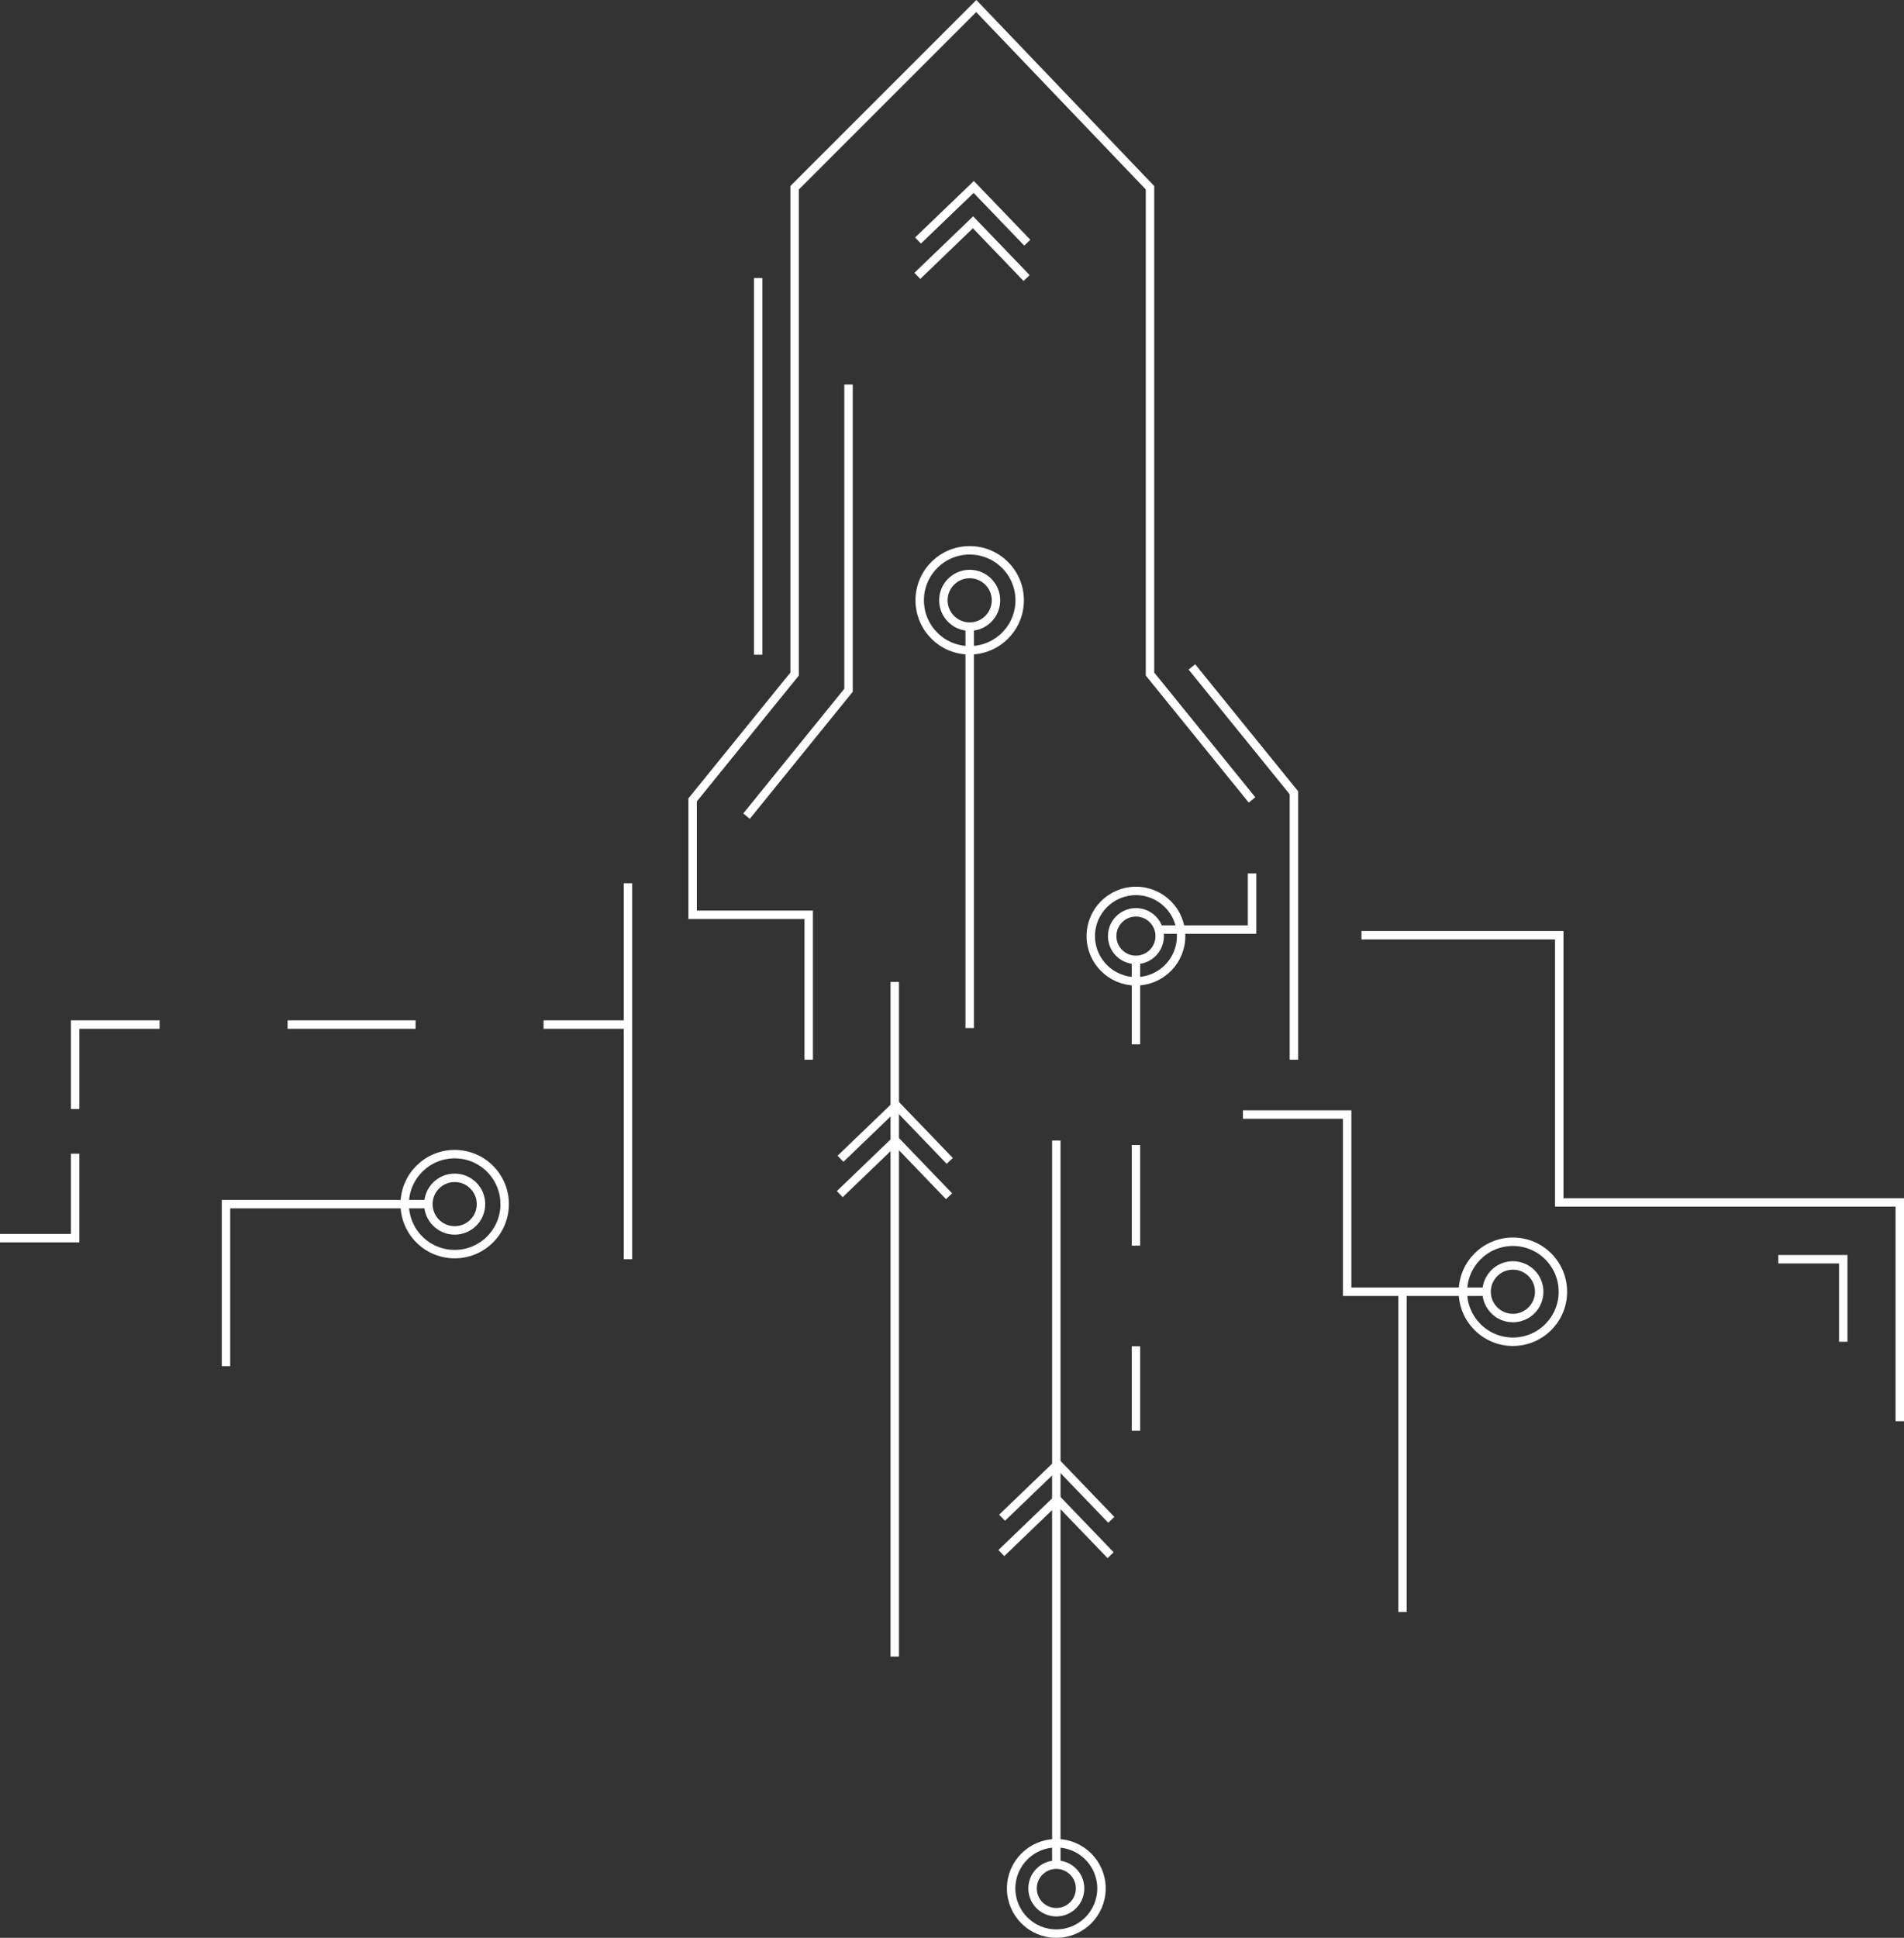 <svg xmlns="http://www.w3.org/2000/svg" viewBox="0 0 451 458.9"><rect x="0" y="0" width="451" height="458.9" fill="#333333" stroke="none"/><g fill="none" stroke="#fff" stroke-miterlimit="10" stroke-width="2"><path d="M211.94 232.52V392.3M250.21 270.09v171.72M198.92 282.78l13.2-12.69 12.68 13.19"/><path d="m199.09 274.41 13.19-12.69 12.69 13.19M237.19 367.78l13.19-12.69 12.69 13.2"/><path d="m237.36 359.41 13.19-12.69 12.68 13.19M217.29 65.33l13.19-12.69 12.69 13.2"/><path d="m217.45 56.96 13.2-12.69 12.68 13.2"/><circle cx="107.7" cy="285.15" r="11.84"/><circle cx="107.7" cy="285.15" r="6.23"/><circle cx="250.21" cy="447.2" r="10.7"/><circle cx="250.21" cy="447.2" r="5.63"/><path d="M229.69 148.38v95.06M296.57 189.43l-24.17-29.81V44.46L231.25 1.43l-43.03 43.03v115.16l-24.16 29.81v27.21h27.5v34.31M274.7 220.14h21.87v-13.3M269.07 338.81v-20"/><path stroke-dasharray="0 0 0 0 0 0 23.83 23.83" d="M269.07 294.98v-35.75"/><path d="M269.07 247.31v-20M200.99 91.05v72.41l-24.16 29.81M179.59 65.84v89.21"/><circle cx="229.69" cy="142.16" r="11.84"/><circle cx="229.69" cy="142.16" r="6.23"/><path d="M148.75 242.63h-20"/><path stroke-dasharray="0 0 0 0 0 0 30.32 30.32" d="M98.44 242.63H52.96"/><path d="M37.8 242.63h-20v20M17.8 273.21v20H0M148.75 209.17v89.03M102.09 285.15H53.53v38.37M322.49 221.47h46.85v63.27H450v51.81M294.41 263.94h24.69v41.96h33.67M306.49 250.95v-63.21l-24.17-29.81M332.21 305.9v75.84"/><circle cx="358.36" cy="305.9" r="11.84"/><circle cx="358.36" cy="305.9" r="6.23"/><circle cx="269.07" cy="221.68" r="10.7"/><circle cx="269.07" cy="221.68" r="5.63"/><path d="M421.22 298.2h15.39v19.54"/></g></svg>